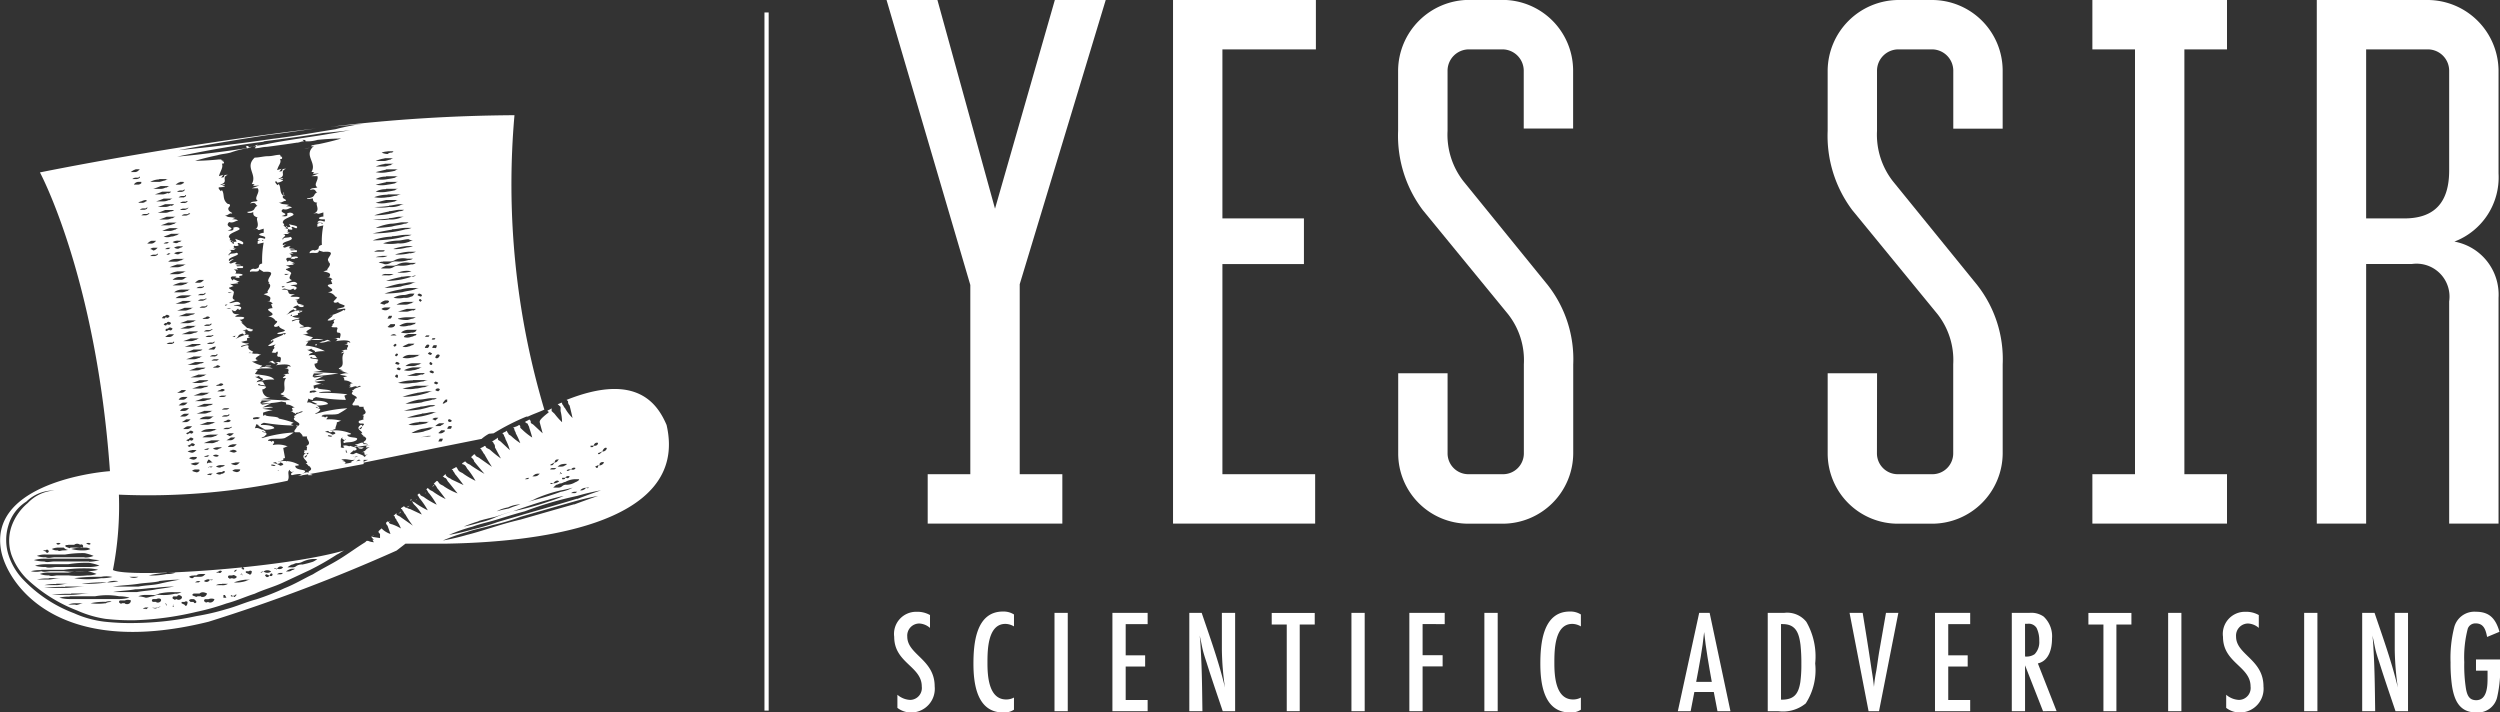 <svg xmlns="http://www.w3.org/2000/svg" width="108.096" height="30.807" viewBox="0 0 108.096 30.807"><rect x="0" y="0" width="108.096" height="30.807" fill="#333333" stroke="none"/><g id="Grupo_5818" data-name="Grupo 5818" transform="translate(-215.846 -47.426)"><g id="Grupo_5267" data-name="Grupo 5267" transform="translate(215.846 52.406)"><g id="Grupo_5266" data-name="Grupo 5266"><path id="Trazado_7372" data-name="Trazado 7372" d="M241.149,59.75a.407.407,0,0,0,.258-.061A.512.512,0,0,1,241.149,59.75Z" transform="translate(-228.007 -58.3)" fill="#fff"></path><path id="Trazado_7373" data-name="Trazado 7373" d="M242.117,76.13c.064,0,.064-.06,0-.06C242.117,76.07,242.052,76.13,242.117,76.13Z" transform="translate(-228.459 -66.173)" fill="#fff"></path><path id="Trazado_7374" data-name="Trazado 7374" d="M238.49,77.584l-.129-.12c-.064,0-.129.06-.194.06h.129A.247.247,0,0,0,238.49,77.584Z" transform="translate(-226.574 -66.843)" fill="#fff"></path><path id="Trazado_7375" data-name="Trazado 7375" d="M236.81,59.517h.064c-.129,0-.193.06-.323.06a3.2,3.2,0,0,1,.339-.052l.049-.068Z" transform="translate(-225.798 -58.189)" fill="#fff"></path><path id="Trazado_7376" data-name="Trazado 7376" d="M236.3,59.694l.258-.061h-.129c0-.06,0-.06-.129-.06l.064.06c-.019,0-.036,0-.055.006C236.36,59.649,236.362,59.694,236.3,59.694Z" transform="translate(-225.679 -58.244)" fill="#fff"></path><path id="Trazado_7377" data-name="Trazado 7377" d="M237.8,83.153l-.126,0a.112.112,0,0,1,.02.007.231.231,0,0,0,.11-.007Z" transform="translate(-226.335 -69.578)" fill="#fff"></path><path id="Trazado_7378" data-name="Trazado 7378" d="M243.369,73.709l.044-.041C243.358,73.692,243.331,73.709,243.369,73.709Z" transform="translate(-229.066 -65.019)" fill="#fff"></path><path id="Trazado_7379" data-name="Trazado 7379" d="M243.469,73.65l.026-.011s0-.006-.005-.008Z" transform="translate(-229.122 -65.001)" fill="#fff"></path><path id="Trazado_7380" data-name="Trazado 7380" d="M245.306,84.561c-.008-.009-.023-.011-.057-.011A.186.186,0,0,1,245.306,84.561Z" transform="translate(-229.978 -70.249)" fill="#fff"></path><path id="Trazado_7381" data-name="Trazado 7381" d="M242.391,75.842a.865.865,0,0,0,.387-.061h.129l-.129-.06c-.064,0-.129.06-.194.06S242.456,75.842,242.391,75.842Z" transform="translate(-228.604 -66.006)" fill="#fff"></path><path id="Trazado_7382" data-name="Trazado 7382" d="M240.528,82.92l.007,0h0S240.533,82.92,240.528,82.92Z" transform="translate(-227.709 -69.463)" fill="#fff"></path><path id="Trazado_7383" data-name="Trazado 7383" d="M240.225,68.885c-.065-.06.064,0,.129-.06,0-.06-.194-.06-.323,0h.064C239.967,68.885,240.1,68.885,240.225,68.885Z" transform="translate(-227.47 -62.67)" fill="#fff"></path><path id="Trazado_7384" data-name="Trazado 7384" d="M239.452,63.6a.336.336,0,0,1-.03.04.283.283,0,0,0,.058.038Z" transform="translate(-227.177 -60.182)" fill="#fff"></path><path id="Trazado_7385" data-name="Trazado 7385" d="M239.973,66.321c.064-.061-.064-.061,0-.121.064,0,.129.06.194.06.129-.12-.194-.12-.323-.181l.064.12a.685.685,0,0,1-.132.016C239.8,66.268,239.761,66.321,239.973,66.321Z" transform="translate(-227.348 -61.371)" fill="#fff"></path><path id="Trazado_7386" data-name="Trazado 7386" d="M239.659,66.271c-.011-.028-.038-.055-.126-.076l0,0C239.642,66.215,239.57,66.27,239.659,66.271Z" transform="translate(-227.23 -61.427)" fill="#fff"></path><path id="Trazado_7387" data-name="Trazado 7387" d="M239.41,63.407l.036.1C239.461,63.484,239.461,63.455,239.41,63.407Z" transform="translate(-227.172 -60.087)" fill="#fff"></path><path id="Trazado_7388" data-name="Trazado 7388" d="M240.528,82.808a.087.087,0,0,1,.008.056C240.586,82.855,240.587,82.808,240.528,82.808Z" transform="translate(-227.709 -69.412)" fill="#fff"></path><path id="Trazado_7389" data-name="Trazado 7389" d="M249.105,90.011l-.129.12C249.041,90.071,249.105,90.071,249.105,90.011Z" transform="translate(-231.769 -72.874)" fill="#fff"></path><path id="Trazado_7390" data-name="Trazado 7390" d="M249.722,89.606c.064,0,.064-.06.129-.06C249.786,89.546,249.786,89.546,249.722,89.606Z" transform="translate(-232.128 -72.651)" fill="#fff"></path><path id="Trazado_7391" data-name="Trazado 7391" d="M250.467,89.039c.064-.06,0-.06,0,0Z" transform="translate(-232.486 -72.385)" fill="#fff"></path><path id="Trazado_7392" data-name="Trazado 7392" d="M246.74,92.046a.23.23,0,0,0,.129-.06Z" transform="translate(-230.695 -73.823)" fill="#fff"></path><path id="Trazado_7393" data-name="Trazado 7393" d="M251.213,88.475c.064,0,.064-.06,0,0Z" transform="translate(-232.845 -72.123)" fill="#fff"></path><path id="Trazado_7394" data-name="Trazado 7394" d="M222.6,95.006a5.553,5.553,0,0,0-.577.024C222.243,95.025,222.445,95.006,222.6,95.006Z" transform="translate(-218.815 -75.275)" fill="#fff"></path><path id="Trazado_7395" data-name="Trazado 7395" d="M245.945,84.667h-.323c.064.06.064.06.193.06C245.88,84.667,245.88,84.667,245.945,84.667Z" transform="translate(-230.157 -70.305)" fill="#fff"></path><path id="Trazado_7396" data-name="Trazado 7396" d="M241.273,86.5c.065,0,.065-.06,0,0Z" transform="translate(-228.067 -71.174)" fill="#fff"></path><path id="Trazado_7397" data-name="Trazado 7397" d="M245.227,84.98l0,.005.012-.008Z" transform="translate(-229.965 -70.454)" fill="#fff"></path><path id="Trazado_7398" data-name="Trazado 7398" d="M241.5,86.943h.129c.115,0,0-.042-.081-.051l-.066.011C241.48,86.911,241.481,86.923,241.5,86.943Z" transform="translate(-228.168 -71.375)" fill="#fff"></path><path id="Trazado_7399" data-name="Trazado 7399" d="M240.652,86.99c.064,0,.129.06.194,0h-.194Z" transform="translate(-227.768 -71.422)" fill="#fff"></path><path id="Trazado_7400" data-name="Trazado 7400" d="M249.97,89.025h.064v-.06Z" transform="translate(-232.247 -72.371)" fill="#fff"></path><path id="Trazado_7401" data-name="Trazado 7401" d="M244.668,70.411c-.387-.905-1.291-2.293-4.323-1.086l.064.06a.212.212,0,0,0,.064.181c.064.242.129.543.129.543a1.853,1.853,0,0,1-.323-.422c-.064-.06-.064-.121-.129-.181v-.06c-.064,0-.129.06-.194.06l.129.121v.181a2.127,2.127,0,0,1,.064.483,2.863,2.863,0,0,1-.323-.363l-.129-.12v-.12c-.064.06-.129.06-.194.12,0,0,.065,0,.065.06-.387.3-.387.362-.387.423l.129.482-.387-.362c-.064-.06-.129-.06-.129-.12s0-.061-.064-.121c-.065.06-.129.06-.194.121.064,0,.064.06.129.06,0,.06.065.12.065.181.064.181.129.422.129.422a2.812,2.812,0,0,1-.387-.3l-.129-.121c0-.06,0-.12-.064-.12-.064.06-.129.06-.258.12,0,0,.064,0,.064.06s.064.121.064.181a3.444,3.444,0,0,1,.194.422,2.793,2.793,0,0,1-.387-.3c-.065-.06-.129-.06-.129-.12a.207.207,0,0,1-.064-.12c-.064.06-.129.06-.194.12l.064.06c0,.06.065.12.065.181a2.549,2.549,0,0,1,.193.482l-.387-.362c-.064-.06-.129-.06-.129-.12v-.061c-.064.061-.193.121-.258.181,0,0,.065,0,.065.06a.213.213,0,0,1,.064.181l.258.482a4.957,4.957,0,0,1-.452-.362c-.064-.06-.129-.06-.194-.12a.061.061,0,0,0-.064-.061c-.064.061-.129.061-.193.121,0,0,.064,0,.064.06.064.06.064.12.129.181.129.242.323.543.323.543l-.516-.362c-.065-.06-.129-.06-.194-.12a.061.061,0,0,0-.064-.061l-.129.121c.064.06.129.12.129.181.193.242.451.543.451.543s-.323-.181-.581-.362c-.064-.06-.129-.06-.194-.12l-.064-.061c-.064.061-.129.061-.129.121a.23.23,0,0,1,.129.06c.064.06.064.12.129.181a3.567,3.567,0,0,1,.323.483,3.914,3.914,0,0,1-.516-.3c-.064-.06-.129-.06-.194-.12s-.064-.121-.129-.181c-.065.06-.129.06-.194.12,0,0,.064,0,.064.061.064.06.064.12.129.181.193.242.323.422.323.422l-.516-.241c-.064-.061-.129-.061-.194-.121s-.064-.06-.064-.12l-.129.12c.065,0,.065.06.129.06.064.061.064.121.129.181l.387.482a2.986,2.986,0,0,1-.581-.3c-.065-.06-.129-.06-.194-.12s-.064-.12-.129-.12l-.129.12a.124.124,0,0,1,.041.022l-.105.1c.054,0,.069-.045.109-.094.009.009.02.015.02.034.065.06.065.121.129.181.193.242.323.422.323.422a3.846,3.846,0,0,1-.516-.3c-.064-.06-.129-.06-.194-.121l-.064-.06-.064.06c.064.06.064.121.129.181a3.546,3.546,0,0,1,.323.483,3.911,3.911,0,0,1-.516-.3c-.065-.06-.129-.06-.194-.12a.061.061,0,0,0-.064-.061l-.065.061c.065.06.065.12.129.181a3.525,3.525,0,0,1,.323.482,3.874,3.874,0,0,1-.516-.3c-.064-.061-.129-.061-.194-.121.065.06.065.121.129.181a1.849,1.849,0,0,1,.323.422l-.516-.242c-.064,0-.129-.06-.194-.06l-.064-.06c-.064.06-.129.06-.129.12,0,0,.064,0,.064.06.064.061.064.121.129.181a3.632,3.632,0,0,0,.323.482l-.516-.362c-.064-.06-.129-.06-.194-.12v-.06l-.129.12s.064,0,.064.06.064.06.064.121a1.645,1.645,0,0,1,.194.362,1.948,1.948,0,0,0-.387-.181.23.23,0,0,1-.129-.06.127.127,0,0,0-.007-.024.121.121,0,0,0,.071-.1c0,.043-.036.061-.079.087a.054.054,0,0,0-.049-.026l-.065.06a.181.181,0,0,0,.065.12l.129.362a.961.961,0,0,1-.323-.181l-.064-.06-.129.12c0,.06,0,.06.064.12V75.3l-.387-.06.132.152-.068-.032a.207.207,0,0,0,.064.12.683.683,0,0,1-.258-.06H231.7l-.064.06c-.387.241-.71.483-1.1.725s-.774.422-1.161.663c-.387.181-.774.423-1.226.6a10.34,10.34,0,0,1-1.226.483c-.451.12-.839.3-1.29.422a10.1,10.1,0,0,1-1.291.3,13.2,13.2,0,0,1-2.646.3,10.2,10.2,0,0,1-1.355-.06,4.492,4.492,0,0,1-1.291-.362,5.917,5.917,0,0,1-2.194-1.448,2.738,2.738,0,0,1-.646-1.086,2.126,2.126,0,0,1,0-1.267,1.81,1.81,0,0,1,.774-1.026,1.711,1.711,0,0,1,1.226-.482,1.734,1.734,0,0,0-1.162.543,2.312,2.312,0,0,0-.709,1.026,1.922,1.922,0,0,0,0,1.206,2.85,2.85,0,0,0,.645,1.026,6.626,6.626,0,0,0,2.194,1.388,4.741,4.741,0,0,0,1.226.362,9.728,9.728,0,0,0,1.291.06,13.273,13.273,0,0,0,2.646-.362,10.274,10.274,0,0,0,1.291-.362c.451-.121.839-.3,1.226-.422.387-.181.839-.3,1.226-.483l1.161-.543a11.409,11.409,0,0,0,1.161-.664c.129-.06.194-.12.323-.181-2.711.785-9.356,1.207-10,.845a14.4,14.4,0,0,0,.258-3.258,29.2,29.2,0,0,0,7.291-.6c.129-.181-.064-.422.129-.483-.064.061,0,.061.064.121l.064-.06c0,.06-.193.12-.064.181a1.706,1.706,0,0,1,.337-.053l.115.053.24-.04c.007-.012.033-.015.066-.011.7-.118,1.494-.274,2.34-.432v-.181h.193c-.129.06-.193.06-.193.121,2.388-.483,4.775-.965,5.1-1.026a1.736,1.736,0,0,1,.32-.223l.2-.019a10.134,10.134,0,0,1,1.419-.724h.064c.258-.121.452-.181.71-.3a34.08,34.08,0,0,1-1.291-12.731,69.665,69.665,0,0,0-7.94.5c.043,0,.091-.011.132-.014.774-.06,1.291-.121,1.291-.121a10.482,10.482,0,0,0-1.226.242c-.774.12-1.742.3-2.774.422-2,.3-4,.483-4,.483s1.871-.362,3.936-.664c.71-.083,1.386-.193,1.993-.274-6.227.731-11.93,1.9-11.93,1.9S220.007,64,220.6,72.407c-1.084.083-5.212.718-4.706,3.434.258,1.388,2.388,4.706,8.969,3.077a73.494,73.494,0,0,0,8.13-3.077l.387-.3h1.806C238.6,75.479,245.7,74.876,244.668,70.411Zm-16.713,6.456h-.129a.23.23,0,0,1,.129-.06h.129C228.019,76.867,228.019,76.867,227.955,76.867Zm.516-.422c.064,0,.129-.06.194-.06a.517.517,0,0,0,.258-.06,1.26,1.26,0,0,1,.452-.12h.193a.8.8,0,0,1-.193.12,4.355,4.355,0,0,1-.452.12.41.41,0,0,0-.258.06.247.247,0,0,1-.194.061h-.194A.8.8,0,0,1,228.471,76.444Zm0,.181h.129a.232.232,0,0,1-.129.06c-.064.06-.129.06-.258.06A.5.5,0,0,1,228.471,76.626Zm-.645,0c.129-.181.258-.06.258-.06s-.065.12-.258.06c0,.06-.065.06,0,0H227.7S227.7,76.566,227.826,76.626Zm-.194.241s0,.121-.129.061c-.065.06-.065.06-.129.06l-.064-.06a.061.061,0,0,1,.064-.061l.129.061C227.568,76.746,227.632,76.867,227.632,76.867Zm-.387-.12a.262.262,0,0,1,.323,0,.262.262,0,0,1-.323,0l-.129.06S227.116,76.746,227.245,76.746Zm-4.84-14.3h.194l-.064.06a.23.23,0,0,1-.129.06h-.193S222.341,62.447,222.406,62.447Zm.258.3-.064.06a.23.23,0,0,1-.129.06.208.208,0,0,0-.129-.06.23.23,0,0,1,.129-.06h.193Zm0,.3a.23.23,0,0,1-.129.06h-.194a.23.23,0,0,1,.129-.06h.129c.037-.035.072-.047.084-.042C222.675,63.012,222.664,63.025,222.664,63.05Zm0-1.81a3.249,3.249,0,0,0,.323-.121h.387a.23.23,0,0,1-.129.06c-.065,0-.129.061-.258.061Zm1.356.06a.232.232,0,0,1-.129.06H223.7a.232.232,0,0,1,.129-.06h.129c.065-.06.129-.06.065,0C224.084,61.24,224.084,61.3,224.019,61.3Zm-.387,1.448c-.064.06-.129.06-.258,0a.41.41,0,0,1,.258-.06h.129A.232.232,0,0,1,223.632,62.748Zm.129.181a.231.231,0,0,1-.129.061c-.064.06-.129.06-.258,0a.407.407,0,0,1,.258-.061Zm-.194-.422c-.064.06-.129.06-.258,0a.41.41,0,0,1,.258-.06h.129A.23.23,0,0,1,223.567,62.507Zm-.064-.3c-.065,0-.129.06-.258.06a.474.474,0,0,1-.323,0,3.186,3.186,0,0,0,.323-.12h.387A.206.206,0,0,0,223.5,62.205Zm-.452.3h.129c-.064,0-.064.06-.129.06h-.129A.232.232,0,0,1,223.051,62.507Zm.194.242c-.065,0-.065.06-.129.06h-.129a.23.23,0,0,1,.129-.06Zm-.129.242h.129c-.065,0-.065.06-.129.06h-.129C223.051,63.05,223.051,63.05,223.116,62.99Zm.323.241h.387a.208.208,0,0,0-.129.06c-.064,0-.129.061-.258.061h-.323A.51.51,0,0,1,223.438,63.231Zm.452.242a.206.206,0,0,0-.129.06c-.065,0-.129.06-.258.06h-.323a2.84,2.84,0,0,1,.323-.12h.387Zm-.387.3h.387a.206.206,0,0,0-.129.06c-.065,0-.129.06-.258.06h-.323A.826.826,0,0,1,223.5,63.774Zm.451.241a.205.205,0,0,0-.129.061.248.248,0,0,1-.194.06h-.323a.459.459,0,0,1,.258-.121h.387Zm-.323.242h.387a.207.207,0,0,0-.129.06c-.064,0-.129.061-.258.061h-.323A2.74,2.74,0,0,1,223.632,64.257Zm.323-3.2a.23.23,0,0,1-.129.06h-.194a.23.23,0,0,1,.129-.06h.129C224.019,61,224.019,61,223.954,61.059Zm-.129-.242h-.194a.23.23,0,0,1,.129-.06h.129c.064-.06.064,0,.064,0A.23.23,0,0,1,223.825,60.817Zm-.064-.241h-.194a.229.229,0,0,1,.129-.061h.129c.064-.06.064-.06.064,0A.229.229,0,0,1,223.761,60.576Zm.064-.3a.23.23,0,0,1-.129.06H223.5a.23.23,0,0,1,.129-.06h.129c.037-.035.071-.047.084-.042A.042.042,0,0,0,223.825,60.275Zm-.258,1.629a.207.207,0,0,0-.129.061c-.064,0-.129.06-.258.06h-.323a2.907,2.907,0,0,1,.323-.121h.387Zm-.194-.181c-.064,0-.129.06-.258.06h-.323a3.15,3.15,0,0,0,.323-.12h.387A.207.207,0,0,0,223.374,61.723Zm-.516,4.043.064-.061h.065c.064-.12.193,0,.193,0s-.064.121-.129.061h-.064c0,.06-.065.06-.129,0C222.922,65.826,222.857,65.826,222.857,65.765Zm.129.241h.064c.064-.12.194,0,.194,0s-.065.121-.129.06h-.064c0,.061-.064.061-.129,0Zm.323.242s-.064.12-.129.06h-.064c-.064.06-.064.06-.129,0l.064-.06h.064C223.18,66.127,223.309,66.248,223.309,66.248Zm-.064.664h-.194a.23.23,0,0,1,.129-.06h.129c.064-.061.064-.061.064,0A.23.23,0,0,1,223.245,66.912Zm.064-.362a.23.23,0,0,1-.129.06h-.193s.129-.12.193-.12h.194Zm.387-1.991h.387a.208.208,0,0,0-.129.06c-.064,0-.129.06-.258.06h-.323A.511.511,0,0,1,223.7,64.558Zm1.033.422a.23.23,0,0,1-.129.06h-.194a.23.23,0,0,1,.129-.06h.129c.129-.06.129-.06.064,0C224.793,64.92,224.793,64.981,224.729,64.981Zm.258,1.328a.23.23,0,0,1-.129.06h-.194a.23.23,0,0,1,.129-.06h.129c.129-.06.129-.06.064,0C225.051,66.248,225.051,66.308,224.987,66.308Zm.852-.919a.338.338,0,0,0-.207.014C225.755,65.326,225.775,65.347,225.839,65.389Zm-.142-.71h.193C225.826,64.679,225.761,64.74,225.7,64.679Zm.129,5.853a.23.23,0,0,1-.129.06H225.5a.23.23,0,0,1,.129-.06h.129c.129-.06.129-.06.064,0C225.89,70.471,225.89,70.532,225.826,70.532Zm-.516.845h.129a.23.23,0,0,1-.129.06c-.064.06-.129.06-.258,0A.41.41,0,0,1,225.309,71.377Zm-.323-.181h-.323a2.8,2.8,0,0,1,.323-.12h.387a.207.207,0,0,0-.129.06C225.18,71.135,225.116,71.2,224.987,71.2Zm.323.543c-.064.06-.129.06-.258,0A.207.207,0,0,1,225.309,71.739Zm.258-1.75h.129c.064-.061.064-.061.064,0a.23.23,0,0,1-.129.06h-.194A.23.23,0,0,1,225.567,69.989Zm-.129-.242a.23.23,0,0,1,.129-.06h.194a.206.206,0,0,1-.129.06Zm.387.482a.205.205,0,0,1-.129.061H225.5a.229.229,0,0,1,.129-.061A.126.126,0,0,1,225.826,70.23Zm.129-3.62h-.065l.129-.06A.06.06,0,0,1,225.955,66.61Zm.064,4.344-.064.061a.232.232,0,0,1-.129.06h-.193a.923.923,0,0,0,.193-.121h.194Zm-.064-.181-.065.06a.23.23,0,0,1-.129.06.206.206,0,0,0-.129-.06.23.23,0,0,1,.129-.06h.194Zm-.323-5.491-.065-.06C225.826,65.162,225.567,65.222,225.632,65.282Zm0,3.861a.208.208,0,0,1-.129.06h-.194a.232.232,0,0,1,.129-.06Zm-.194-.181h-.194a.23.23,0,0,1,.129-.06.125.125,0,0,1,.193,0A.206.206,0,0,1,225.439,68.963Zm-.064-.242h-.194a.23.23,0,0,1,.129-.06.126.126,0,0,1,.194,0A.206.206,0,0,1,225.374,68.722Zm-.129-.784h-.194a.232.232,0,0,1,.129-.06c.064-.061.064-.061.194,0A.208.208,0,0,1,225.245,67.937Zm-1.226-1.569h.387a.23.23,0,0,1-.129.06c-.064,0-.129.061-.258.061H223.7A3.25,3.25,0,0,0,224.019,66.368Zm-.387-.12a3.147,3.147,0,0,0,.323-.12h.387a.207.207,0,0,0-.129.06c-.064,0-.129.06-.258.06Zm.71-1.75a.23.23,0,0,1,.129-.06h.129c.064-.06.064,0,.064,0a.23.23,0,0,1-.129.06Zm-.258,2.172h.387a.206.206,0,0,0-.129.06c-.065,0-.129.06-.258.06h-.323A3.2,3.2,0,0,0,224.084,66.67Zm.064.242h.387a.23.23,0,0,1-.129.06c-.064,0-.129.06-.258.06h-.322A3.15,3.15,0,0,0,224.148,66.912Zm.452.241a.231.231,0,0,1-.129.061c-.064,0-.129.06-.258.06h-.323a3.075,3.075,0,0,0,.323-.121h.387Zm-.387.3h.387a.206.206,0,0,0-.129.061c-.064,0-.129.06-.258.06h-.323A3.076,3.076,0,0,0,224.212,67.454Zm-.258,1.75-.064.061a.23.23,0,0,1-.129.06h-.194a.237.237,0,0,1,.194-.121h.193Zm0-1.388a3.151,3.151,0,0,0,.323-.12h.387a.23.23,0,0,1-.129.06c-.064,0-.129.06-.258.06Zm.065,1.871-.065.06a.23.23,0,0,1-.129.06h-.194a.237.237,0,0,1,.194-.12h.194Zm.323-1.75h.387a.23.23,0,0,1-.129.06c-.065,0-.129.06-.258.06h-.323A3.2,3.2,0,0,0,224.342,67.937Zm.064.3h.387a.206.206,0,0,0-.129.06c-.064,0-.129.06-.258.06h-.323A3.2,3.2,0,0,0,224.406,68.239Zm.452.241a.232.232,0,0,1-.129.06c-.064,0-.129.061-.258.061h-.323a3.207,3.207,0,0,0,.323-.121h.387Zm-.387.242h.387a.232.232,0,0,1-.129.06c-.064,0-.129.06-.258.06h-.323A3.149,3.149,0,0,0,224.471,68.722Zm-.258,1.991s-.064.12-.129.06h-.064c-.065.06-.065.06-.129,0l.129-.06C224.084,70.592,224.212,70.713,224.212,70.713Zm0-1.569a3.148,3.148,0,0,0,.323-.12h.387a.208.208,0,0,0-.129.06c-.064,0-.129.06-.258.06Zm.064,2.112s-.064.121-.129.06h-.064c0,.061-.064.061-.129,0l.129-.06C224.148,71.135,224.277,71.256,224.277,71.256Zm.323-1.991h.387a.23.23,0,0,1-.129.06c-.065,0-.129.06-.258.06h-.323A3.187,3.187,0,0,0,224.6,69.265Zm.451.241a.23.23,0,0,1-.129.06c-.064,0-.129.061-.258.061h-.323a3.26,3.26,0,0,0,.323-.121h.387Zm-.387.3h.387a.206.206,0,0,0-.129.06c-.064,0-.129.06-.258.06h-.323A3.2,3.2,0,0,0,224.664,69.808Zm.064.242h.387a.207.207,0,0,0-.129.06.248.248,0,0,1-.194.06h-.323A.462.462,0,0,1,224.729,70.049Zm.452-2.413h-.194a.23.23,0,0,1,.129-.06h.193A.206.206,0,0,1,225.18,67.636Zm-.064-.181h-.194a.23.23,0,0,1,.129-.06h.129c.064-.06.064-.06.064,0A.23.23,0,0,1,225.116,67.454Zm-.065-.3h-.193a.23.23,0,0,1,.129-.06.248.248,0,0,1,.194-.06C225.116,67.153,225.116,67.153,225.051,67.153Zm.065-.3a.232.232,0,0,1-.129.06h-.194a.232.232,0,0,1,.129-.06h.129c.037-.035.072-.047.084-.042A.044.044,0,0,0,225.116,66.851Zm-.065-.3a.23.23,0,0,1-.129.06h-.194a.23.23,0,0,1,.129-.06h.129C225.051,66.489,225.116,66.55,225.051,66.55Zm-.193-.422h-.194a.229.229,0,0,1,.129-.061h.129c.064-.06.064-.06.064,0A.229.229,0,0,1,224.858,66.127Zm-.065-.3H224.6a.23.23,0,0,1,.129-.06.126.126,0,0,1,.194,0A.207.207,0,0,1,224.793,65.826Zm0-.543a.23.23,0,0,1-.129.06h-.194a.23.23,0,0,1,.129-.06h.129C224.793,65.222,224.858,65.222,224.793,65.282ZM224.6,64.8h-.194a.23.23,0,0,1,.129-.06h.129c.064-.061.064-.061.064,0A.23.23,0,0,1,224.6,64.8Zm0-.6a.232.232,0,0,1-.129.06h-.194s.129-.12.194-.12h.194Zm-.258,1.689a.207.207,0,0,0-.129.06c-.064,0-.129.06-.258.06h-.323a3.149,3.149,0,0,0,.323-.12h.387Zm-.194-.242c-.064,0-.129.06-.258.06h-.323a3.149,3.149,0,0,0,.323-.12h.387A.23.23,0,0,1,224.148,65.644Zm-.064-.242c-.064,0-.129.061-.258.061H223.5a3.261,3.261,0,0,0,.323-.121h.387A.206.206,0,0,0,224.084,65.4Zm.064-.6a.206.206,0,0,0-.129.06c-.065,0-.129.06-.258.06h-.323a.511.511,0,0,1,.323-.12h.387Zm-.387.241h.387a.205.205,0,0,0-.129.061c-.065,0-.129.06-.258.06h-.323A3.11,3.11,0,0,0,223.761,65.041ZM223.7,68.9h.194l-.064.06a.23.23,0,0,1-.129.06H223.5A.936.936,0,0,0,223.7,68.9Zm.065.543h.193l-.064.06a.23.23,0,0,1-.129.06h-.194S223.7,69.446,223.761,69.446Zm.064.482h.194l-.065.061a.23.23,0,0,1-.129.06h-.194S223.761,69.928,223.825,69.928Zm.064.242h.194l-.064.06a.231.231,0,0,1-.129.061H223.7A.945.945,0,0,0,223.89,70.17Zm.064.3h.194l-.064.06a.23.23,0,0,1-.129.06h-.193S223.89,70.471,223.954,70.471Zm.065.543c.064-.121.193,0,.193,0s-.064.12-.129.06h-.064c0,.06,0,.06-.129,0Zm.129.482h.194l-.065.06a.23.23,0,0,1-.129.06.684.684,0,0,1-.194-.06A.684.684,0,0,1,224.148,71.5Zm0,.3h.129c.041,0,.078,0,.086.017-.008,0-.021.016-.021.043a.232.232,0,0,1-.129.06.679.679,0,0,1-.193-.06A.23.23,0,0,1,224.148,71.8Zm.129.241h.194l-.064.06a.23.23,0,0,1-.129.06.679.679,0,0,1-.193-.06A.679.679,0,0,1,224.277,72.04Zm.065.422a.678.678,0,0,1-.194-.06.229.229,0,0,1,.129-.061h.129c.064,0,.064,0,.064.061A.23.23,0,0,1,224.342,72.463Zm.451-2.172h.387a.208.208,0,0,0-.129.06c-.064,0-.129.06-.258.06h-.323A3.146,3.146,0,0,0,224.793,70.291Zm.065.3h.387a.205.205,0,0,0-.129.061c-.065,0-.129.06-.258.06h-.323A.51.51,0,0,1,224.858,70.592Zm.064.242h.387a.206.206,0,0,0-.129.06c-.064,0-.129.06-.258.06H224.6A.509.509,0,0,1,224.922,70.833Zm-.129.6h.129c-.064,0-.064.06-.129.06h-.129A.23.23,0,0,1,224.793,71.437Zm0,.3h.129c-.064,0-.064.06-.129.06h-.129A.23.23,0,0,1,224.793,71.739Zm.044.208.021-.027c.064,0,.129.121.193.121-.064,0-.109.016-.173.016a.09.09,0,0,0-.085.044A.175.175,0,0,1,224.837,71.946Zm.086.637h-.129a.232.232,0,0,1,.129-.06h.129C224.987,72.523,224.987,72.583,224.922,72.583Zm0-.362a.207.207,0,0,1-.129.06c.065,0,.065-.06.129-.06h.129C224.987,72.221,224.987,72.281,224.922,72.221Zm.516.3c-.064.06-.129.06-.258,0a.41.41,0,0,1,.258-.06c.064-.06.129-.06.129,0A.23.23,0,0,1,225.439,72.523Zm0-.3c-.064.06-.129.06-.258,0a.41.41,0,0,1,.258-.06h.129A.23.23,0,0,1,225.439,72.221Zm.451-.965h.194l-.064.06a.229.229,0,0,1-.129.061H225.7A.237.237,0,0,1,225.89,71.256Zm0,.242a.248.248,0,0,1,.194.06.206.206,0,0,1-.129.06.684.684,0,0,1-.194-.06A.23.23,0,0,1,225.89,71.5Zm.129.543h.194l-.065.06a.23.23,0,0,1-.129.06.684.684,0,0,1-.194-.06A.684.684,0,0,1,226.019,72.04Zm.194.362a.232.232,0,0,1-.129.06.684.684,0,0,1-.194-.06.231.231,0,0,1,.129-.061h.129c.041,0,.078,0,.086.017C226.226,72.361,226.213,72.375,226.213,72.4Zm.581-2.293c.258-.06.194,0,.323,0-.064,0-.064.06-.194.06C227.052,70.109,226.729,70.23,226.794,70.109Zm.774,2.051c0-.06.129,0,.193,0C227.7,72.221,227.632,72.161,227.568,72.161Zm.323.242h-.064l.085-.026C227.9,72.384,227.891,72.387,227.891,72.4Zm.387-.423c-.129.061-.064,0,0,0Zm1.742-1.086c0-.06.129,0,.194,0C230.149,70.954,230.084,70.894,230.02,70.894Zm1.033,1.147s.008,0,.011,0a2.052,2.052,0,0,1-.334.06c.129-.06,0-.121-.129-.121h.129l-.129-.06c.258-.06.387.06.581,0C231.117,71.98,230.988,71.98,231.052,72.04Zm-.194-.423c-.064,0-.064,0-.064-.12.044,0,.028.026.013.025Zm.323.181c.129-.06.194,0,0,0C231.117,71.8,231.117,71.739,231.181,71.8Zm0,.06c0-.06.065,0,0,0Zm.062.139c.053-.037.1-.079.131-.079a.134.134,0,0,0,.066.031Zm.776-9.069a.4.4,0,0,1,.258-.06h.194c0,.06-.064.06-.194.06Zm.323.181h.258a.517.517,0,0,1-.258.06h-.258A.7.7,0,0,1,232.343,63.11Zm.064.242h.258a.407.407,0,0,0,.258-.061.814.814,0,0,1,.516-.06h.258a.3.3,0,0,1-.194.06,1.329,1.329,0,0,1-.516.061.41.41,0,0,0-.258.06.41.41,0,0,1-.258.06.681.681,0,0,0-.258-.06A.294.294,0,0,1,232.407,63.352Zm.457-.545a2.518,2.518,0,0,1,.575-.119h.258a.706.706,0,0,1-.258.06A1.932,1.932,0,0,1,232.865,62.807Zm.317,1.208c.194,0,.323-.06.451,0a.528.528,0,0,1,.194-.06.294.294,0,0,1-.194.06,4.162,4.162,0,0,1-.451.121,4.009,4.009,0,0,1-.646.06A4.534,4.534,0,0,1,233.182,64.015Zm-.14-.177s.008,0,.01,0a.97.97,0,0,1,.581-.06,1.339,1.339,0,0,1-.516.06C233.1,63.834,233.069,63.837,233.042,63.838Zm.785.418a.528.528,0,0,0-.194.06c-.129.061-.323.061-.451.121a4.564,4.564,0,0,1-.71.06,4.51,4.51,0,0,1,.646-.181c.193,0,.323-.06.451-.06Zm-.968-.362a.41.41,0,0,1-.258.06h-.258a.293.293,0,0,1,.193-.06h.258c.019,0,.049,0,.075,0C232.867,63.892,232.862,63.892,232.859,63.895Zm-.387,1.146h.129a.061.061,0,0,1,.064.061l-.064.06a.207.207,0,0,0-.129.06.684.684,0,0,1-.194-.06S232.407,65.041,232.472,65.041Zm-.129.362a.293.293,0,0,1,.193-.06h.194l-.064.06a.229.229,0,0,1-.129.061A.292.292,0,0,1,232.343,65.4Zm.451.3a.182.182,0,0,1-.064.121H232.6l.064-.121Zm-.064.362h.194v.061l-.064.06a.331.331,0,0,1-.258,0Zm1.226,1.75c-.065,0-.129.061-.258.061h-.323a.508.508,0,0,1,.323-.121h.387A.206.206,0,0,0,233.956,67.816Zm.129.121a.206.206,0,0,0-.129.06c-.065,0-.129.06-.258.06a.729.729,0,0,1-.387,0,1.362,1.362,0,0,1,.387-.12h.387Zm-.064-2.836-.064-.061a.06.06,0,0,1,.064-.06l.064.06Zm0,2.292a.208.208,0,0,0-.129.06c-.064,0-.129.061-.258.061a.727.727,0,0,1-.387,0,.51.51,0,0,1,.323-.121h.452Zm-.516-.482h.258l-.064.06c-.065,0-.129.06-.194.06a.332.332,0,0,1-.258,0Zm-.194-.3s0-.06.194-.12h.387s-.064,0-.064.06c-.064,0-.129.06-.194.06A.476.476,0,0,1,233.311,66.61Zm.516-.242a.248.248,0,0,1-.194.06.929.929,0,0,1-.451,0,.509.509,0,0,1,.323-.12h.387S233.827,66.308,233.827,66.368Zm-.774,1.026-.064.06a.06.06,0,0,1-.064-.06l.064-.06A.06.06,0,0,1,233.053,67.394Zm-.064-2.172a.856.856,0,0,1,.387-.12h.387a.208.208,0,0,0-.129.06c-.064,0-.129.06-.258.06Zm0,2.474a.232.232,0,0,1,.129.06.061.061,0,0,1-.065.06.23.23,0,0,1-.129-.06Zm.064-1.87a1.5,1.5,0,0,1,.387-.06h.387l-.129.06c-.065,0-.194.06-.258.06A1.5,1.5,0,0,1,233.053,65.826Zm0,2.112a.23.23,0,0,1,.129.06l-.064.06a.23.23,0,0,1-.129-.06Zm.065-1.81a.82.82,0,0,1,.323-.121h.387l-.064.06c-.064,0-.129.061-.258.061A.726.726,0,0,1,233.117,66.127Zm.581-.664c-.065,0-.194.06-.258.06h-.387l.387-.121h.387A.229.229,0,0,1,233.7,65.464Zm-.065-.6a.511.511,0,0,1-.323.06,1.025,1.025,0,0,1-.451,0,.934.934,0,0,1,.451-.12c.129,0,.194-.06.323-.06h.129S233.7,64.86,233.633,64.86Zm-.774,1.629a.23.23,0,0,1,.129.06h-.258A.23.23,0,0,1,232.859,66.489Zm0,.482.064-.06a.06.06,0,0,1,.064.06l-.064.06A.06.06,0,0,1,232.859,66.972Zm.129,1.388a.06.06,0,0,1-.064-.06l.064-.06a.06.06,0,0,1,.064.06S233.053,68.42,232.988,68.36Zm.71.12h.645a.528.528,0,0,0-.194.06c-.129,0-.258.061-.451.061a2,2,0,0,1-.646,0A2.117,2.117,0,0,1,233.7,68.48Zm.968.423.065-.061h.064a.061.061,0,0,1,.064.061l-.064.06A.232.232,0,0,1,234.666,68.9Zm.129,1.206-.064.06-.065.06-.129-.06a.23.23,0,0,1,.129-.06h.129Zm-.064-.844a.3.3,0,0,1-.194.06c-.129.06-.323.06-.452.12a4.559,4.559,0,0,1-.709.06,2.694,2.694,0,0,1,.581-.181c.193,0,.387-.06.516-.06Zm0-.6a.23.23,0,0,1-.129-.06l.064-.061a.229.229,0,0,1,.129.061Zm-.194-.483a.232.232,0,0,1-.129-.06l.065-.06a.23.23,0,0,1,.129.06A.06.06,0,0,1,234.537,68.178Zm-.064-.362a.06.06,0,1,1,0-.12l.064.06A.06.06,0,0,1,234.472,67.816Zm-.065.905a.524.524,0,0,0-.193.06c-.129,0-.258.06-.387.06a1.545,1.545,0,0,1-.581,0s.258-.06.581-.12h.581Zm-.516.3c.129,0,.323-.06.452-.06h.194a.528.528,0,0,0-.194.06,4.314,4.314,0,0,1-.452.12,4,4,0,0,1-.645.06A4.474,4.474,0,0,1,233.891,69.023Zm.129.6c.194,0,.323-.061.452-.061h.193a.292.292,0,0,1-.193.061,4.35,4.35,0,0,1-.452.12,4.563,4.563,0,0,1-.71.06S233.7,69.687,234.021,69.627Zm.064.3c.194,0,.323-.06.452-.06h.194a.525.525,0,0,0-.194.06,4.208,4.208,0,0,1-.452.121,4.005,4.005,0,0,1-.645.06A4.517,4.517,0,0,1,234.085,69.928Zm-.129.363h.451a.206.206,0,0,0-.129.06,2.972,2.972,0,0,1-.323.06,1.027,1.027,0,0,1-.452,0A1.34,1.34,0,0,1,233.956,70.291Zm.49.623-.425.041a2.974,2.974,0,0,0,.323-.06h.129Zm.026-.321c-.065.061-.194.061-.323.121a2.583,2.583,0,0,1-.516.06,1.676,1.676,0,0,1,.452-.181,2.949,2.949,0,0,0,.323-.06h.194A.206.206,0,0,0,234.472,70.592Zm.451.543h-.129l.064-.12h.129A.181.181,0,0,1,234.924,71.135Zm.129-.422a.24.24,0,0,1-.258.06l.129-.12h.129S235.118,70.653,235.053,70.713Zm.193-.543a.23.23,0,0,1,.129.06.061.061,0,0,1-.064.061C235.246,70.291,235.182,70.23,235.246,70.17Zm0,.3h.129s0,.12-.064.12h-.129A.181.181,0,0,1,235.246,70.471Zm-.193-1.086.064-.06h.064v.06a.06.06,0,0,1-.064.06.206.206,0,0,1-.129.06A.181.181,0,0,1,235.053,69.385Zm0,.966-.064.06c-.065,0-.065.06-.129.06h-.194s.129-.12.194-.12h.194Zm-.194-2.957a.183.183,0,0,1-.064.121.094.094,0,0,1-.129,0,.181.181,0,0,1,.065-.121A.093.093,0,0,1,234.859,67.394Zm-.194-.3h-.129a.181.181,0,0,1,.064-.12h.129S234.731,67.092,234.666,67.092Zm-.129-.422h.129a.06.06,0,0,1-.064.06h-.129S234.537,66.73,234.537,66.67Zm0,.664-.064.06a.23.23,0,0,1-.129-.06l.064-.06A.23.23,0,0,1,234.537,67.334Zm-.258-.784h.129a.06.06,0,0,1-.064.06h-.129Zm0,.422a.093.093,0,0,1,.129,0,.181.181,0,0,1-.064.12h-.129A.181.181,0,0,1,234.279,66.972Zm-.194,1.267c-.064,0-.194.06-.258.06h-.387l.387-.121h.387A.231.231,0,0,1,234.085,68.239Zm-.064-3.379a.232.232,0,0,1-.129-.06l.065-.06a.23.23,0,0,1,.129.06A.06.06,0,0,1,234.021,64.86Zm-.258-.3c-.129.06-.323.06-.516.12a5.7,5.7,0,0,1-.774.061,4.024,4.024,0,0,1,.71-.181,1.711,1.711,0,0,1,.516-.06h.258A.525.525,0,0,0,233.763,64.558Zm-.129-1.086a1.339,1.339,0,0,1-.516.06.409.409,0,0,0-.258.06.41.41,0,0,1-.258.06h-.258c-.065,0,.064-.06.193-.12h.258a.409.409,0,0,0,.258-.06.814.814,0,0,1,.516-.06h.258A.294.294,0,0,1,233.633,63.472Zm-.064-.482a2.122,2.122,0,0,1-.645.06,2.549,2.549,0,0,1,.581-.121h.323A.7.7,0,0,1,233.569,62.99Zm-.064-.483a1.018,1.018,0,0,1-.452.06,1.993,1.993,0,0,1-.645,0,2.12,2.12,0,0,1,.645-.12c.129,0,.323-.06.452-.06a.525.525,0,0,0,.194.06A.525.525,0,0,0,233.5,62.507Zm-.9-3.922h.258l-.065.06a.247.247,0,0,0-.193.06.7.7,0,0,1-.258-.06A.7.7,0,0,1,232.6,58.585Zm-.129.3h.387a.207.207,0,0,0-.129.06c-.064,0-.194.06-.258.06h-.387A1.363,1.363,0,0,1,232.472,58.887Zm0,.241h.387a.206.206,0,0,0-.129.061c-.064,0-.194.06-.258.06h-.387A1.359,1.359,0,0,1,232.472,59.128Zm.064.242h.516a.206.206,0,0,0-.129.06,2.973,2.973,0,0,1-.323.06,1.271,1.271,0,0,1-.516,0S232.278,59.43,232.536,59.369Zm0,.3h.516a.206.206,0,0,0-.129.06,2.973,2.973,0,0,1-.323.06,1.271,1.271,0,0,1-.516,0A.934.934,0,0,1,232.536,59.671Zm0,.242h.516a.206.206,0,0,0-.129.06,2.973,2.973,0,0,1-.323.06,1.282,1.282,0,0,1-.516,0S232.278,59.973,232.536,59.913Zm0,.3h.516a.206.206,0,0,0-.129.06,2.973,2.973,0,0,1-.323.06,1.282,1.282,0,0,1-.516,0A.934.934,0,0,1,232.536,60.214Zm.065.241h.581a.528.528,0,0,0-.194.06c-.129,0-.258.061-.387.061a1.676,1.676,0,0,1-.581,0A1.516,1.516,0,0,1,232.6,60.455Zm.451.242a.206.206,0,0,0-.129.06,2.973,2.973,0,0,1-.323.06,1.282,1.282,0,0,1-.516,0s.193-.06.451-.12h.516Zm-.387.242c.129,0,.323-.061.452-.061h.193a.521.521,0,0,0-.193.061,1.02,1.02,0,0,1-.452.06,2,2,0,0,1-.646,0A4.009,4.009,0,0,0,232.666,60.938Zm.839.724a.294.294,0,0,1-.194.06c-.129.06-.323.06-.516.12a5.151,5.151,0,0,1-.709.06,2.627,2.627,0,0,1,.645-.181c.194,0,.387-.06.516-.06Zm-.839-.483c.129,0,.323-.06.452-.06h.193a.293.293,0,0,1-.193.06,4.212,4.212,0,0,1-.452.121,4.009,4.009,0,0,1-.646.06A4.533,4.533,0,0,1,232.666,61.179Zm0,.3c.194,0,.323-.06.452-.06h.193a.524.524,0,0,0-.193.06,1.172,1.172,0,0,1-.452.06,2.458,2.458,0,0,1-.71,0A4.563,4.563,0,0,0,232.666,61.481Zm.129.483c.194,0,.387-.061.581-.061h.258a.7.7,0,0,1-.258.061,4.379,4.379,0,0,1-.581.12,6.406,6.406,0,0,1-.839.06S232.407,62.024,232.794,61.964Zm0,.3c.194,0,.387-.06.581-.06h.258a.7.7,0,0,1-.258.06,4.285,4.285,0,0,1-.581.121,6.408,6.408,0,0,1-.839.06A2.694,2.694,0,0,1,232.794,62.265Zm-1.1,8.99h-.129C231.439,71.135,231.891,71.256,231.7,71.256Zm-4.452-13.093c.968-.121,1.871-.242,2.581-.362.71-.061,1.162-.121,1.162-.121s-.323.06-1.033.181-1.678.241-2.581.422a3.952,3.952,0,0,1-.436.068l-.081.113c.194,0,.323-.061.516-.061.452-.06.9-.12,1.291-.181.129,0,.194-.06.323-.06l-.064-.061c.129,0,.129,0,.129.061a1.5,1.5,0,0,0,.516-.061c.581-.06,1.033-.06,1.033-.06s-.387.121-.968.241a3,3,0,0,0-.323.06c0,.06,0,.06.129,0-.516.422.129.724-.129,1.146h.129c-.194.121.129.061.193.061l-.323.12h.258c.064.181-.193.362,0,.482-.129.061-.258,0-.323.121.323-.121.194.181.387.06-.323.12-.064.242-.516.3,0,.06.193,0,.258,0,0,.06,0,.181.193.181-.129.06.194.362-.193.483.258-.06.129,0,.258,0l.194-.06v.181a.336.336,0,0,0-.194.06c0,.06.129.06.258.06V61.6c0,.06-.258-.121-.323.06.064,0,.323,0,.194.06,0-.06-.129-.06-.194,0v.12l.258-.06a3.482,3.482,0,0,0-.064.844c-.258.061,0,.181-.323.242-.064-.06-.258.06-.194.121.129-.061.387.06.387-.121l.194.06c.71-.06,0,.3.258.423h-.064c.258.12-.129.362,0,.362l-.194.06c.323.06.323.12.258.241h-.129c.129,0,.258.061.258.121h-.065l.065.181c-.581.061.387.242-.194.362a.405.405,0,0,1,.323.181h-.064c.323,0-.064.181,0,.242.048.045.131.023.2-.016-.057.092.367.144.254.2,0,.06-.194.06-.323.12.065.061.516-.12.323.061,0,0-.065-.061-.065,0a3.707,3.707,0,0,1-.446.189c.078.07-.444.291-.07.233l.194-.06c-.194.181.064.06-.129.241.064.061-.194.121.129.121h.064c.065.06,0,.06,0,.181,0,0,.065.06,0,.06.258-.06.129.181.129.242-.064-.06-.129,0-.258,0,.194,0,.194.06.064.12.323-.06.646-.06.646.061-.065,0-.065-.061-.129,0-.064,0,0,.06.064.06h-.193c.323.06.064.12.129.241a.513.513,0,0,0-.258.061c.323-.061-.258.181.129.06-.194.242.064.543-.194.664-.129.06.064.06.129.12h-.129c.258.06.129.06.387.12a.736.736,0,0,0-.387.061l.323.06-.194.06c.065,0,.065.06.065.12h-.065c.323,0,.323.121.452.121-.211.039-.12.053-.1.092l-.091.028a.235.235,0,0,1,.077.011.244.244,0,0,1-.077.049h.129a.109.109,0,0,0,.035-.013c.115-.044.217-.042.158.013l.129-.06c.194,0-.064.06-.194.12l-.064.061c-.064,0-.064.06,0,.06-.24.168.293.182.108.329,0-.014-.015-.027-.044-.027a.083.083,0,0,1,.008.054l-.008.006c.005,0,0,0,.008-.005-.015.1-.181.2-.072.246h.194s.064,0,.064.061h.194c-.065.12.258.241-.065.362.129,0,0,.12.065.181l-.194.06c-.064.061,0,.121.064.121h.064c.129,0,.065.06,0,.12a.181.181,0,0,1-.064.12c-.129,0,0-.06.064-.12,0-.06,0-.06-.064-.06-.258.181.064.242.064.362h-.064l.129.12c-.129,0,.064,0,.064.06.064,0,.064.121-.064.181v.06c-.129-.06-.194.06-.387.06l.129.06c-.046.043-.091.025-.137.011.006.008.007.021.007.049l.387-.061.294-.026-.165.026c-.064.121,0,.061.129.061-.258.12-.065.12-.387.241.323-.12,0,.181.323.061-.258.12,0,.06-.193.12.064-.06-.194-.12-.323-.181l-.129.061c-.25,0-.076-.073-.013-.133a.129.129,0,0,1-.051.012l.055-.017c.015-.016.022-.031.009-.043.041,0,.028.023,0,.041l.13-.041c.064-.12-.129-.12-.258-.181-.065.061-.129-.06-.323,0l.065.061c-.052.048-.1.02-.156.006.037-.2-.072-.378.091-.429-.064.061,0,.061.065.121l.064-.06c0,.06-.194.12-.064.181.129-.06.323,0,.516-.12.193-.181-.387-.06-.387-.242-.064,0,.258,0,.129-.06a1.751,1.751,0,0,0-.839-.12c.129.06.323.12.065.181a.711.711,0,0,0-.323-.12c.258-.121.065.06.323,0,0-.06-.129-.06-.129-.06.129,0,.194-.061.258-.061,0-.12.064-.181.064-.3.065,0,.129-.061.194-.061a2.124,2.124,0,0,0-.645-.06c0-.06.129-.12,0-.12-.194.12.064,0-.194,0-.064-.06.129-.06.194-.06h-.194c.194-.061.516,0,.71-.061a3.867,3.867,0,0,0,.387-.241,5.89,5.89,0,0,0-1.355.241c-.129,0,.129-.06.129-.12.194-.12-.193-.12-.129-.181l.129.06c.065,0-.064-.121-.129-.121a1.516,1.516,0,0,0,.516-.06c0-.12-.452-.181-.71-.12l.258.12c-.193.06-.258-.12-.451-.06l.064-.181a.294.294,0,0,0,.194.06c0-.06,0-.06.129-.121a8.424,8.424,0,0,0,1.291.121l-.064-.181.129-.06a8.36,8.36,0,0,0-1.226-.06c0-.06.452-.06.516-.06,0-.121-.645-.06-.581-.181l-.129.06c-.064,0,0-.12-.064-.12.129-.06.387-.12.451-.06l-.387-.121c.064,0,.387-.06.451-.06,0-.06-.451,0-.451,0l.387-.181-.387.06c-.129-.06-.064-.06-.064-.12.064-.061.064-.061-.129-.061h.581l-.451.121a8.828,8.828,0,0,0,1.1-.121l-1.1-.06c.064,0,.387-.06.451-.06-.323,0-.387-.181-.387-.3.129,0,.193-.12.064-.12h.064c.194-.12-.516-.06-.258-.181,0,.061.129.061.258.061-.129-.061,0-.181-.387-.121.064-.06,0-.06.194-.12l-.258-.121a.247.247,0,0,0,.193-.06c-.064.06.323.121.065.181a1.71,1.71,0,0,1,.516-.06,2.238,2.238,0,0,0-.839-.242l.129-.181h-.129l.258-.06h.516a.955.955,0,0,0-.581,0l.129-.12c-.258-.06-.194-.06-.452-.12a.407.407,0,0,0,.258-.061c-.323-.06.323-.241.064-.241-.064-.06-.258,0-.323,0h-.129c.065-.06.129,0,.194-.06-.129-.061-.258-.121-.194-.242-.064-.12-.387.12-.323,0,.129-.06.323-.06.323-.12a.508.508,0,0,1-.323-.061l.258-.06c0-.06-.064-.06.129-.12-.084,0-.085-.024-.076-.043a.224.224,0,0,1,.076.043c.064-.06.129-.06-.065-.06-.129-.061-.451.12-.581.181.194-.12.064-.12.323-.242l.065.061c.258-.181-.387-.061.129-.242,0,.06.129.12.258.06l-.129-.06c.064,0,.064.06.129,0-.064,0-.194-.06-.258-.06l-.064-.121h.064l-.129-.06a.247.247,0,0,0,.193-.06c.065-.12-.581,0-.323-.12l.129-.06c-.516.06-.065-.242-.581-.181.194-.12.129,0,.387,0l.129-.06a.061.061,0,0,0,.065.06c.193-.12-.065-.181-.194-.181.064-.061.387,0,.258-.121s-.387.06-.452,0l.258-.12c-.194-.06-.064-.181-.064-.242.129-.12-.258-.181-.194-.242.064,0,.129-.06.194-.06l-.258-.12c.064.06.258,0,.387,0,0-.06-.129-.06-.129-.06h.194l-.258-.121-.065.061c0-.061-.129-.121,0-.181h.129c.064-.06.064-.12-.064-.181h.193l-.129-.061h.258c.129-.181-.323,0-.258-.12h.194c-.065-.06-.387,0-.194-.12-.129-.061-.258.12-.323,0,.064-.061.129-.121.193-.121a.679.679,0,0,0-.193.06c-.129-.181.581-.181.323-.362-.129.061-.323,0-.323.121-.129-.06.258-.181,0-.242h.258a.232.232,0,0,0-.129-.06h.194c-.323-.06.129-.181-.323-.181.315,0,.017-.057.063-.116a.48.48,0,0,0-.063,0c.129-.06-.065-.12,0-.181,0-.121.451-.242.451-.3s-.129-.121-.258-.06c-.064,0,.129.181-.258.12.452-.12-.193-.12.065-.3.193.06.258-.06.387-.06-.064-.06-.129-.06-.258-.06l.129-.061c-.323-.06-.258,0-.452-.12.129.06.194-.06.323-.06,0-.06-.064-.06-.129-.12a.081.081,0,0,1,.006-.1c-.176-.137-.083-.395-.2-.5l-.064.06c.064,0-.129-.12-.065-.181,0,0,.065,0,.065.06.064,0,.258-.06.258-.121h-.129l.129-.06c0-.06-.194.06-.194,0,.387-.12,0-.3.323-.422-.323,0,0,.12-.323.12.064,0,.064-.06.129-.12l-.193.06c.064-.242.193-.3.129-.482h.064c.065-.06,0-.121-.129-.121h.194c-.065,0-.129,0-.129-.06-.194,0-.323.06-.516.06s-.387.061-.581.061c-.452.422.129.724-.129,1.146h.129c-.194.12.129.06.194.06l-.323.12h.258c.129.181-.194.423,0,.543-.129.06-.258,0-.323.12.323-.12.194.181.387.06-.323.121-.064.242-.516.3,0,.061.194.061.258,0,0,.121,0,.181.194.242-.129.06.193.422-.194.543.258-.121.129,0,.258,0l.194-.061v.181a.335.335,0,0,0-.194.06c0,.06.129.06.258.12v.061c0,.06-.258-.121-.323.06a.994.994,0,0,1,.119.015.185.185,0,0,0-.119.045v.12l.258-.06a4.286,4.286,0,0,0-.065.905c-.258.06,0,.181-.323.241-.064-.06-.258.061-.194.121.129-.06.387.06.387-.121l.194.121c.709-.06,0,.3.258.482h-.065c.258.121-.129.362,0,.422l-.193.061c.323.12.323.12.258.3h-.129c.129,0,.258.061.258.121h-.064l.064.181c-.581.06.387.242-.194.362a.405.405,0,0,1,.323.181H227.7c.323,0-.064.181,0,.242s.194,0,.258-.061c-.194.121.323.242.194.242,0,.06-.194.06-.323.12.064.121.516-.12.323.061,0,0-.064-.061-.064,0-.065.06-.646.241-.516.3l.064-.06c.194.06-.452.3-.064.242l.193-.06c-.193.181.065.06-.129.241.064.061-.194.121.129.121l.065-.06c.064.06,0,.12,0,.181,0,0,.064.06,0,.06.258-.06.129.181.129.242-.064-.06-.129,0-.258,0,.194,0,.194.06.064.12.323-.06.646-.06.646.061-.064,0-.064-.061-.129,0-.064,0,0,.06.065.06h-.194c.323.06.064.12.194.241a.511.511,0,0,0-.258.061c.323-.061-.258.181.129.12-.194.242.064.543-.194.664-.129.06.065.06.129.12h-.129c.258.06.129.06.387.181a.744.744,0,0,0-.387.06l.18.033a.212.212,0,0,1,.014.087h-.064c.323,0,.323.121.452.121-.323.06.064.12-.194.181.064,0,.064,0,.129.06a.061.061,0,0,1,.065.06l.064-.06a.231.231,0,0,0,.069-.009s0,.005,0,.009l.129-.06c.193,0-.065.06-.194.12l-.064.061c-.065,0-.065.06,0,.06-.256.18.439.24.072.418-.016.1-.181.195-.072.246h.193c.065.06.129.12.129.181h.194c-.065.121.258.3-.065.422.123,0,.016.109.061.171l-.126.01a.05.05,0,0,0,.029.047l-.029.013v.06l.2-.015a.344.344,0,0,1-.067.076.181.181,0,0,1-.065.12c-.129,0,0-.06.065-.12,0-.061,0-.061-.065-.061-.258.181.065.3.065.423h-.065l.129.12c-.129,0,.064,0,.064.06.064.06.064.12-.064.181v.06c-.109-.051-.176.023-.309.049a.477.477,0,0,0,.115-.049c.194-.181-.387-.06-.387-.3-.065,0,.258,0,.129-.06a1.238,1.238,0,0,0-.839-.121c.129.061.323.121.064.181a.709.709,0,0,0-.323-.12c.258-.121.064.12.323,0,0-.061-.129-.061-.129-.061.129,0,.193-.06.258-.06a.367.367,0,0,1,.007-.086l.066,0a.723.723,0,0,0-.011-.087l0,0h0c-.021-.122-.062-.317-.062-.362.064,0,.129-.061.193-.061a1.13,1.13,0,0,0-.645-.06c0-.06.129-.12,0-.181-.194.12.064,0-.194,0-.064-.06.129-.06.194-.06h-.194c.194-.061.516,0,.71-.061a3.87,3.87,0,0,0,.387-.241,5.894,5.894,0,0,0-1.355.241c-.129,0,.129-.06.129-.12.193-.12-.194-.12-.129-.181l.129.06c.059,0-.042-.1-.11-.114-.117-.017-.191-.114-.342-.067l.064-.181a.426.426,0,0,0,.137.048c-.025,0-.05.007-.072.012l.319.179a.968.968,0,0,0,.39-.059c0-.1-.324-.16-.58-.139,0-.041.016-.049.128-.1a8.478,8.478,0,0,0,1.29.12l-.129-.06.129-.06a4.37,4.37,0,0,0-.645-.181c0-.12-.645-.06-.581-.181l-.064.061c-.065,0,0-.181-.065-.121a1.737,1.737,0,0,1,.452-.12l-.452-.06c.065,0,.387-.06.452-.06,0-.061-.452,0-.452,0l.387-.181-.387.06c-.129-.06-.064-.12-.064-.12.064-.06.064-.06-.129-.06h.581l-.452.12a3.825,3.825,0,0,0,1.1-.12l-1.1-.06c.064,0,.387-.061.452-.061a.352.352,0,0,1-.387-.362.147.147,0,0,0,.129-.06h0c.194-.12-.516-.06-.258-.181,0,.06.129.06.258.06-.129-.06,0-.242-.387-.121.065-.06,0-.06.194-.12l-.258-.12a.248.248,0,0,0,.194-.06c-.064.12.323.12.064.241a1.907,1.907,0,0,1,.581-.06c-.129-.181-.516-.181-.839-.242l.129-.181h-.129l.258-.06h.516a1,1,0,0,0-.379-.063c.126-.054.251,0,.314-.058h-.194c-.062,0-.066.055-.125.058a.432.432,0,0,0-.2.063l.129-.121a1.417,1.417,0,0,1-.451-.181.41.41,0,0,0,.258-.06c-.323-.06.323-.3.064-.242-.064-.06-.258,0-.323-.06H226.6c.064-.06.129.06.194-.06-.129-.061-.258-.121-.194-.242-.064-.12-.387.12-.323,0,.129-.06.323-.06.323-.12a.508.508,0,0,1-.323-.061l.258-.06c0-.06-.064-.12.129-.12-.129-.06-.064-.06-.064-.12-.129-.061-.452.12-.581.181.194-.12.064-.181.323-.242l.064.061c.1-.072.062-.106.009-.128.061-.052.11-.053-.074-.053l-.01.007c.01-.015.062-.034.2-.067,0,.06.129.12.258.06l-.129-.06c.065,0,.065.06.129,0-.064,0-.194-.06-.258-.06l-.258-.242h.064l-.129-.12a.247.247,0,0,0,.193-.06c.065-.121-.581,0-.323-.121l.129-.06c-.382.045-.271-.141-.369-.193a.53.53,0,0,0,.176.072l.129-.121a.061.061,0,0,0,.065.06c.193-.12-.065-.181-.258-.181.064-.06.387,0,.258-.12s-.387.06-.452,0l.258-.121c-.194-.06-.064-.181-.064-.3.064-.12-.258-.181-.194-.241.064,0,.129-.06.194-.06l-.194-.121c.064.06.258,0,.387,0,0-.06-.129-.06-.129-.06h.194l-.258-.12-.065.06c0-.06-.129-.121,0-.181h.194c-.129.06,0,.06.129.06-.065-.12.064-.06.129-.12,0-.06-.194-.06-.323-.06.064-.06.064-.12-.064-.181h.193l-.064-.06h.258c.129-.181-.323,0-.258-.12h.194c-.064-.06-.387,0-.194-.12-.129-.061-.258.12-.323,0,.064-.061.129-.121.194-.121-.064-.06-.194.06-.194.06-.129-.181.581-.241.323-.362-.129.061-.323,0-.323.121-.129-.06.258-.181,0-.242h.258a.23.23,0,0,0-.129-.06h.193c-.192-.036-.111-.093-.109-.133.017.024.057.034.173.012.065-.06-.064-.06,0-.12.065,0,.129.06.194.06.129-.12-.194-.181-.323-.241l.064.12c-.323.06-.064-.06-.323-.06.129-.06-.064-.121,0-.181,0-.12.452-.241.452-.3s-.129-.12-.258-.06c-.064-.06.129.181-.258.121.451-.121-.194-.121.064-.362.194.06.258-.061.387-.061-.064-.06-.129-.06-.258-.06l.129-.06c-.323-.06-.258,0-.452-.12.129.06.194-.121.323-.061,0-.06-.064-.06-.129-.12-.129-.181.129-.181,0-.3H225.7c-.258-.181-.129-.422-.258-.6l-.064.06c.064,0-.129-.121-.065-.181,0,0,.258,0,.258-.06h-.129l.129-.06c0-.06-.193.06-.193,0,.387-.12,0-.3.323-.422-.323,0,0,.12-.323.12.064,0,.064-.06.129-.12l-.194.06c.065-.242.194-.362.129-.543h.064c.064-.06,0-.12-.129-.12h.193c-.129,0-.193-.06-.129-.06h-.129c-.581.06-1.033.06-1.033.06s.387-.12.968-.242c.194-.06.387-.06.581-.12a4.146,4.146,0,0,1,.655-.175c-.005,0,0-.006-.009-.006-1.549.242-2.968.362-2.968.362S225.374,58.4,227.245,58.163Zm2,10.8c.258-.06.194,0,.323,0-.064,0-.064.06-.193.06C229.439,68.963,229.181,69.084,229.246,68.963Zm-.839-3.259.064-.06C228.471,65.7,228.471,65.7,228.407,65.7Zm-.323-1.206-.065-.06C228.342,64.378,228.019,64.438,228.084,64.5Zm.064-.6h.194C228.277,63.895,228.213,63.955,228.149,63.895Zm-.968-1.448c0-.026-.026-.039-.06-.043C227.217,62.422,227.3,62.447,227.181,62.447Zm.065,6.275c.038,0,.051,0,.058.018A.078.078,0,0,0,227.245,68.722Zm-1.42-6.275c.148.034.128.107.143.153-.014-.019-.061-.032-.207-.032C226.084,62.567,225.761,62.507,225.826,62.447Zm-2.194-2.534h.129s.064,0,0,.06c.064-.06.064,0,0,0a.232.232,0,0,1-.129.06h-.194S223.567,59.913,223.632,59.913Zm-.323,1.568c-.064,0-.129.06-.258.06h-.323a3.2,3.2,0,0,0,.323-.12h.387A.206.206,0,0,0,223.309,61.481Zm-.064-.543c-.065,0-.129.06-.258.06h-.323a3.111,3.111,0,0,0,.323-.121h.387A.229.229,0,0,1,223.245,60.938Zm-.065-.242c-.064,0-.129.06-.258.06H222.6a3.15,3.15,0,0,0,.323-.12h.387A.208.208,0,0,0,223.18,60.7Zm-.064-.3c-.064,0-.129.06-.258.06h-.323a3.148,3.148,0,0,0,.323-.12h.387A.232.232,0,0,1,223.116,60.4Zm-.064-.242c-.064,0-.129.061-.258.061h-.323a3.26,3.26,0,0,0,.323-.121h.387A.206.206,0,0,0,223.051,60.154Zm-.323-.362h.387a.205.205,0,0,0-.129.061c-.065,0-.194.06-.258.06h-.387A.854.854,0,0,1,222.729,59.792Zm-.452,1.509a.23.23,0,0,1-.129.06h-.193a.23.23,0,0,1,.129-.06h.129C222.277,61.24,222.341,61.24,222.277,61.3Zm-.064-.242a.232.232,0,0,1-.129.06h-.193a.23.23,0,0,1,.129-.06h.129c.038-.035.072-.047.084-.042A.043.043,0,0,0,222.212,61.059Zm-.036-.354c.015.008.022.017.011.016.007.018,0,.036-.04.036a.23.23,0,0,1-.129.06h-.194a.232.232,0,0,1,.129-.06.524.524,0,0,1,.193-.06c.021.019.032.024.04.024A.042.042,0,0,0,222.176,60.705Zm-.222-.758v.025a.23.23,0,0,1-.129.06h-.193a.237.237,0,0,1,.193-.12h.129Zm-.387-.156a.232.232,0,0,1,.129-.06h.129c.065-.06.065-.06.065,0a.232.232,0,0,1-.129.06Zm.129-.422h.194l-.065.06a.23.23,0,0,1-.129.06H221.5S221.632,59.369,221.7,59.369Zm-3.872,16.472c.065-.06.129,0,.129.061,0,0-.064.12-.129,0l-.129-.061Zm-.193.845h.968a6.322,6.322,0,0,1,1.033-.06,1.68,1.68,0,0,1,.452.06,1.68,1.68,0,0,1-.452.06,2.19,2.19,0,0,1,.387.12.989.989,0,0,1-.387.061,3.89,3.89,0,0,1-.839,0h-.452c-.129,0-.258.06-.387,0a.989.989,0,0,1-.387-.061,1,1,0,0,1,.387-.06h.839c.088-.017.176-.028.262-.036a2.618,2.618,0,0,1-.456-.024h-.516c-.193,0-.323.06-.451,0a.939.939,0,0,1-.452,0A1.68,1.68,0,0,1,217.631,76.686Zm-.258-.181a1.673,1.673,0,0,1,.451-.06h.968a4.887,4.887,0,0,1,.9-.06,2.116,2.116,0,0,1,.452.12,1.666,1.666,0,0,1-.452.061h-1.419c-.129,0-.323.06-.452,0A1.66,1.66,0,0,1,217.373,76.5Zm.581.543h.516c-.194,0-.387.06-.516.06h-.516A1.9,1.9,0,0,1,217.954,77.048Zm.323.242h.516c-.194,0-.323.06-.516.06h-.516A1.9,1.9,0,0,1,218.276,77.289Zm.387.12h.9c-.323,0-.646.06-.968.06h-.839A6.519,6.519,0,0,1,218.663,77.41Zm.258.3h.839c-.323,0-.581.06-.839.06h-.839A5.041,5.041,0,0,1,218.921,77.712Zm-.064.12h1.1a2.946,2.946,0,0,1,1.033,0,1.68,1.68,0,0,1,.452.06,1.666,1.666,0,0,1-.452.061h-2.129a1.666,1.666,0,0,1-.452-.061A1.68,1.68,0,0,1,218.857,77.832Zm.258.362h-.323a.827.827,0,0,1,.323-.06h.323C219.309,78.134,219.244,78.194,219.115,78.194Zm1.291-.06a2.3,2.3,0,0,1-.645,0,2.585,2.585,0,0,1,.645-.06c.194-.06.258,0,.258,0C220.534,78.074,220.47,78.074,220.405,78.134Zm.839,0h-.129s-.065.06-.065,0a.06.06,0,1,1,0-.121h.194a.332.332,0,0,1,.258,0C221.5,78.134,221.374,78.194,221.244,78.134Zm-.516-.482c.323-.061.646-.061.968-.121.323,0,.581-.06.839-.06a8.02,8.02,0,0,1,.839-.06s-.323.06-.774.12c-.258.06-.516.06-.839.121Zm1.419.724h-.129a.23.23,0,0,1,.129-.06h.129C222.212,78.315,222.212,78.375,222.147,78.375Zm.516-.06c-.064.06-.129.06-.258,0a.461.461,0,0,0,.387-.061A.229.229,0,0,1,222.664,78.315Zm-.064-.241h-.129a.06.06,0,1,1,0-.12h.129c.129-.061.194,0,.194,0C222.857,78.013,222.729,78.134,222.6,78.074Zm.452.181-.064-.12c.064,0,.064.12.064.12Zm.258,0c.064-.12.064-.06,0,0C223.374,78.194,223.374,78.315,223.309,78.254Zm1.226-.422h-.129c-.064,0-.064.06-.129,0a.23.23,0,0,1-.129-.06l.064-.06h.258c.129-.121.323,0,.323,0A.192.192,0,0,1,224.535,77.832Zm-.258-.6a.232.232,0,0,1,.129-.06h.129c-.064,0-.064.06-.129.06Zm1.226.664v-.12h.064l.065.12Zm.452-.06h-.129v-.06l.129.06c-.065-.06,0-.06,0,0,.064-.12.129-.06.129-.06C226.019,77.772,226.019,77.892,225.955,77.832Zm.516-1.086h.129a.094.094,0,0,1,.129,0c0,.12-.065.181-.129.12l-.129-.06Zm.258.362a.515.515,0,0,0-.258.06,1.343,1.343,0,0,1-.516.06,2.105,2.105,0,0,1,.516-.12Zm-.323-.482s-.005.083-.092.025c.022.007.01-.025-.037-.025C226.342,76.5,226.406,76.626,226.406,76.626Zm-.129.241c0-.06.064,0,0,0,.064,0,.064.121,0,0C226.213,76.927,226.213,76.867,226.277,76.867Zm-.194-.181s-.064.12-.129.06C226.084,76.626,226.084,76.686,226.084,76.686Zm-.323.241h.129c.065-.061.194.06.194.06a.145.145,0,0,1-.194.06h-.064s-.064.06-.064,0a.06.06,0,1,1,0-.12Zm-.452-.181a.094.094,0,0,1,.129,0s-.064.12-.129.06h-.129Zm.129.543h.258a.41.41,0,0,1-.258.06h-.258A.4.4,0,0,1,225.439,77.289Zm-.581.784c-.065,0-.129.06-.129,0a.06.06,0,1,1,0-.12h.129a.329.329,0,0,1,.258,0A.193.193,0,0,1,224.858,78.074Zm.064-.966h.129a.093.093,0,0,1-.129,0,.165.165,0,0,1-.258.06C224.729,77.108,224.858,77.048,224.922,77.108Zm-.71-.181h.129c.064-.061.129-.061.258-.061h.129l-.064.061c-.064.06-.129.06-.258.06h-.129c-.064,0-.064.06-.129.06a.23.23,0,0,1-.129-.06A.247.247,0,0,1,224.212,76.927Zm-.129,1.026h.129c.064,0,.129.12.129.12s-.065.12-.129,0h-.129l-.064-.06A.06.06,0,0,1,224.084,77.953Zm-.258.12a.093.093,0,0,1,.129,0c0,.12-.064.241-.129.12l-.129-.06v-.06h.129Zm-.323-.12c-.065,0-.129.06-.129,0a.061.061,0,1,1,0-.121h.129c.064-.12.193,0,.193,0C223.761,77.892,223.632,78.013,223.5,77.953Zm-.065-.242a2.122,2.122,0,0,1-.645.06.511.511,0,0,0-.323.06c-.129,0-.194.06-.323.06a1.2,1.2,0,0,0-.323-.06.706.706,0,0,1,.258-.06h.323a.513.513,0,0,0,.323-.06,2.584,2.584,0,0,1,.645-.06h.323A.7.7,0,0,1,223.438,77.712Zm-.387-.905h.387a.992.992,0,0,1-.387.06,3.068,3.068,0,0,1-.774.061A4.078,4.078,0,0,1,223.051,76.806Zm-.323.362a8.651,8.651,0,0,1,.9-.06s-.387.06-.9.181c-.258.06-.581.06-.9.12h-1.1c.387-.06.71-.06,1.1-.12C222.147,77.229,222.47,77.229,222.729,77.168Zm-.9-.181a.437.437,0,0,1-.387,0Zm-.839.181a1.9,1.9,0,0,1-.516.06,6.262,6.262,0,0,1-1.1.061,7.044,7.044,0,0,1,1.1-.061A.864.864,0,0,1,220.986,77.168Zm-.258-.181a1.905,1.905,0,0,1-.516.06,3.727,3.727,0,0,1-1.161,0,7.928,7.928,0,0,1,1.161-.06A1.168,1.168,0,0,1,220.728,76.988Zm-1.033-.664h-1.484c-.194,0-.323.06-.452,0a1.68,1.68,0,0,1-.452-.06,1.679,1.679,0,0,1,.452-.06H219.7a2.2,2.2,0,0,0,.452.06A1.68,1.68,0,0,1,219.7,76.324Zm-.193-.181h-1.291c-.129,0-.258.061-.387,0a.992.992,0,0,1-.387-.06.992.992,0,0,1,.387-.06h.839a4.587,4.587,0,0,1,.839-.06,2.172,2.172,0,0,1,.387.12A.992.992,0,0,1,219.5,76.143Zm.258-.6s0,.12-.194,0C219.7,75.479,219.76,75.54,219.76,75.54Zm0,.241a.706.706,0,0,1-.258.06,1.91,1.91,0,0,1-.581-.06,2.128,2.128,0,0,1,.581-.06A.4.4,0,0,1,219.76,75.781Zm-.968-.181h.258a.207.207,0,0,1,.258,0,.078.078,0,1,1,0,.12h-.387c-.064,0-.064.06-.129,0a.232.232,0,0,1-.129-.06C218.663,75.6,218.728,75.6,218.792,75.6Zm.019.217a.8.8,0,0,1-.212.024c-.129,0-.194.061-.258,0a.4.4,0,0,1-.258-.06.706.706,0,0,1,.258-.06h.258A.314.314,0,0,0,218.811,75.817Zm-.341-.277s-.129.12-.194,0C218.4,75.479,218.47,75.54,218.47,75.54Zm22.907-4.224h.129c.064-.181.194-.12.194-.12a.121.121,0,0,1-.129.12h-.064a.061.061,0,0,1-.064.061h-.065Zm-.193,1.811h.129a.093.093,0,0,1-.129,0,.265.265,0,0,1-.258.12A.343.343,0,0,1,241.183,73.126Zm-.452-.242a.724.724,0,0,1-.387.12.248.248,0,0,0-.194.06.247.247,0,0,1-.194.061h-.194l.129-.121c.064,0,.129-.06.194-.06s.129-.06.193-.06a.964.964,0,0,1,.387-.12h.193C240.925,72.764,240.86,72.825,240.731,72.885Zm.064.422c-.064.06-.064.06-.129.06h-.129a.232.232,0,0,1,.129-.06Zm-.709-.784c.064-.06.064.06,0,0-.065.06-.065,0,0,0C240.021,72.4,240.151,72.463,240.086,72.523Zm.064.181h.129a.147.147,0,0,1,.194-.06s-.064.121-.129.06h-.065a.061.061,0,0,1-.064.061C240.151,72.764,240.151,72.764,240.151,72.7Zm.258-.362h.129a.142.142,0,0,1,.188-.062c-.011.028-.049.105-.187.062l-.129.061h-.064A.061.061,0,0,1,240.409,72.341Zm-.194-.241h.129a.061.061,0,0,1-.065.06c-.064.06-.129.06-.258.06a.384.384,0,0,0-.072.006l.007-.006A.344.344,0,0,1,240.215,72.1Zm-.516,0,.129-.06c-.065,0-.065-.061,0,0,0-.181.193-.121.193-.121-.064,0-.064.121-.193.121-.065.06-.065.12-.129.12h-.064A.06.06,0,0,1,239.7,72.1Zm0,.181h.129a.12.12,0,0,0,.079-.02c0,.008-.015.009-.015.02-.064.06-.064.06-.129.06h-.129A.06.06,0,0,1,239.7,72.281Zm.064.664c.129-.181.258-.12.258-.06,0-.06-.064.06-.258.06a.093.093,0,0,1-.129,0S239.634,72.885,239.763,72.945Zm-.709-.422h.129l-.064.06c-.064.06-.129.06-.258.06C238.924,72.583,238.989,72.523,239.054,72.523Zm-.065,1.086a5.972,5.972,0,0,1,1.1-.362,5.027,5.027,0,0,0,.516-.12,1.624,1.624,0,0,1-.516.181q-.485.181-1.162.362c-.083.026-.178.052-.27.078C238.756,73.71,238.865,73.667,238.989,73.609Zm-.258-.905c-.065.061-.065.061-.194.061A.246.246,0,0,1,238.731,72.7Zm-.9,1.267a1.286,1.286,0,0,1,.516-.12,4.654,4.654,0,0,0-.516.181,4.926,4.926,0,0,0-.516.121A1.616,1.616,0,0,1,237.828,73.971Zm-1.291.6c.194-.06.452-.121.71-.181.194-.06.516-.181.774-.241.516-.181,1.033-.362,1.484-.483a7,7,0,0,1,.71-.181,5.659,5.659,0,0,1-.645.241,12.507,12.507,0,0,1-1.549.423,5.129,5.129,0,0,0-.71.241,3.264,3.264,0,0,1-.709.241,7.092,7.092,0,0,1-.71.181A5.59,5.59,0,0,1,236.537,74.574Zm4.13-.724c-.646.181-1.484.422-2.323.664-.516.12-.9.241-1.291.362s-.774.241-1.032.3a9.914,9.914,0,0,1-1.032.241,7.425,7.425,0,0,1,1.032-.362c.323-.12.71-.181,1.1-.3a9.339,9.339,0,0,0,1.226-.362c.839-.241,1.678-.482,2.323-.664a9.9,9.9,0,0,1,1.032-.241S241.312,73.609,240.667,73.85Zm.129-.242c-.581.181-1.419.422-2.258.664-.387.12-.839.242-1.226.362a9.642,9.642,0,0,1-1.032.3,10.011,10.011,0,0,1-1.033.242,7.367,7.367,0,0,1,1.033-.362c.323-.121.646-.181,1.032-.3s.774-.242,1.226-.362a15.417,15.417,0,0,1,2.258-.664,9.88,9.88,0,0,1,1.032-.242S241.441,73.367,240.8,73.609Zm.968-1.448s-.064,0-.064.06a.061.061,0,0,1-.065.06l-.064-.06.129-.06c.064,0,.064,0,.064-.06a.147.147,0,0,1,.194-.06A.238.238,0,0,1,241.764,72.161Zm.129-.6-.129.121H241.7a.061.061,0,0,1,.064-.061l.129-.06c.062-.173.18-.179.19-.126A.183.183,0,0,1,241.893,71.557Z" transform="translate(-215.846 -57.015)" fill="#fff"></path></g></g><g id="Grupo_5268" data-name="Grupo 5268" transform="translate(254.179 47.426)"><path id="Trazado_7402" data-name="Trazado 7402" d="M293.276,67.93V59.748l-3.622-12.322h2.2l2.49,9.023,2.587-9.023h2.2l-3.719,12.29V67.93h1.843v2.135h-5.822V67.93Z" transform="translate(-289.654 -47.426)" fill="#fff"></path><path id="Trazado_7403" data-name="Trazado 7403" d="M315.64,49.561V56.87h3.525v1.973H315.64V67.93h4.01v2.135h-6.145V47.426h6.177v2.135Z" transform="translate(-301.118 -47.426)" fill="#fff"></path><path id="Trazado_7404" data-name="Trazado 7404" d="M334.385,67.025a.9.9,0,0,0,.906.905h1.487a.9.9,0,0,0,.905-.905V63.176A3.218,3.218,0,0,0,337,61.01l-3.687-4.5a5.348,5.348,0,0,1-1.067-3.428v-2.62a3.079,3.079,0,0,1,3.04-3.04h1.487a3.057,3.057,0,0,1,3.04,3.04v2.523h-2.135V50.466a.925.925,0,0,0-.905-.905H335.29a.925.925,0,0,0-.906.905v2.62a3.272,3.272,0,0,0,.679,2.167l3.655,4.5a5.191,5.191,0,0,1,1.1,3.428v3.849a3.058,3.058,0,0,1-3.04,3.04H335.29a3.037,3.037,0,0,1-3.04-3.04V63.564h2.135Z" transform="translate(-310.127 -47.426)" fill="#fff"></path><path id="Trazado_7405" data-name="Trazado 7405" d="M370.131,67.025a.9.9,0,0,0,.906.905h1.487a.9.9,0,0,0,.905-.905V63.176a3.218,3.218,0,0,0-.679-2.167l-3.687-4.5A5.348,5.348,0,0,1,368,53.086v-2.62a3.079,3.079,0,0,1,3.04-3.04h1.487a3.057,3.057,0,0,1,3.04,3.04v2.523h-2.135V50.466a.925.925,0,0,0-.905-.905h-1.487a.926.926,0,0,0-.906.905v2.62a3.272,3.272,0,0,0,.679,2.167l3.655,4.5a5.191,5.191,0,0,1,1.1,3.428v3.849a3.058,3.058,0,0,1-3.04,3.04h-1.487a3.037,3.037,0,0,1-3.04-3.04V63.564h2.135Z" transform="translate(-327.308 -47.426)" fill="#fff"></path><path id="Trazado_7406" data-name="Trazado 7406" d="M394.019,49.561V67.93h1.843v2.135h-5.821V67.93h1.843V49.561h-1.843V47.426h5.821v2.135Z" transform="translate(-337.903 -47.426)" fill="#fff"></path><path id="Trazado_7407" data-name="Trazado 7407" d="M413.543,47.426a3.079,3.079,0,0,1,3.04,3.04v4.463a2.97,2.97,0,0,1-1.909,2.943,2.331,2.331,0,0,1,1.909,2.426v9.767h-2.135V60.459a1.425,1.425,0,0,0-1.617-1.617h-1.973V70.065h-2.134V47.426Zm-1.035,9.444c1.326,0,1.94-.712,1.94-2.07V50.466a.925.925,0,0,0-.905-.905h-2.685V56.87Z" transform="translate(-346.883 -47.426)" fill="#fff"></path></g><g id="Grupo_5269" data-name="Grupo 5269" transform="translate(254.514 73.869)"><path id="Trazado_7408" data-name="Trazado 7408" d="M291.842,99.052a.761.761,0,0,0-.466-.191.523.523,0,0,0-.516.567c0,.784,1.185.981,1.185,2.153a1.024,1.024,0,0,1-.988,1.128.966.966,0,0,1-.624-.2v-.567a.908.908,0,0,0,.554.223.514.514,0,0,0,.5-.58c0-.879-1.192-1.013-1.192-2.147a.955.955,0,0,1,.962-1.083,1.108,1.108,0,0,1,.586.141Z" transform="translate(-290.299 -98.345)" fill="#fff"></path><path id="Trazado_7409" data-name="Trazado 7409" d="M298.64,102.583a.754.754,0,0,1-.465.121c-1.134,0-1.287-1.236-1.287-2.109s.109-2.256,1.275-2.256a.843.843,0,0,1,.478.127v.516a.755.755,0,0,0-.37-.109c-.771,0-.777,1.147-.777,1.688s.045,1.58.809,1.58a.7.7,0,0,0,.338-.083Z" transform="translate(-293.466 -98.34)" fill="#fff"></path><path id="Trazado_7410" data-name="Trazado 7410" d="M303.636,102.7V98.45h.573v4.25Z" transform="translate(-296.709 -98.393)" fill="#fff"></path><path id="Trazado_7411" data-name="Trazado 7411" d="M308.458,102.7V98.45h1.523v.485h-.949v1.35h.841v.485h-.841v1.446h.949v.485Z" transform="translate(-299.027 -98.393)" fill="#fff"></path><path id="Trazado_7412" data-name="Trazado 7412" d="M316.3,102.7c-.235-.7-.478-1.4-.7-2.109-.057-.172-.114-.344-.159-.522-.051-.21-.083-.427-.14-.637.032.21.038.427.051.644.051.873.057,1.752.07,2.625h-.567V98.45h.535c.363,1.07.746,2.128,1.007,3.23a12.485,12.485,0,0,1-.134-1.618V98.45h.573v4.25Z" transform="translate(-302.099 -98.393)" fill="#fff"></path><path id="Trazado_7413" data-name="Trazado 7413" d="M322.931,98.953V102.7h-.561V98.953h-.65v-.5h1.86v.5Z" transform="translate(-305.401 -98.393)" fill="#fff"></path><path id="Trazado_7414" data-name="Trazado 7414" d="M328.357,102.7V98.45h.573v4.25Z" transform="translate(-308.591 -98.393)" fill="#fff"></path><path id="Trazado_7415" data-name="Trazado 7415" d="M333.752,98.935v1.344h.866v.484h-.866V102.7h-.573V98.45h1.529v.485Z" transform="translate(-310.909 -98.393)" fill="#fff"></path><path id="Trazado_7416" data-name="Trazado 7416" d="M339.424,102.7V98.45H340v4.25Z" transform="translate(-313.91 -98.393)" fill="#fff"></path><path id="Trazado_7417" data-name="Trazado 7417" d="M345.837,102.583a.752.752,0,0,1-.465.121c-1.134,0-1.288-1.236-1.288-2.109s.109-2.256,1.275-2.256a.842.842,0,0,1,.478.127v.516a.753.753,0,0,0-.37-.109c-.771,0-.777,1.147-.777,1.688s.045,1.58.809,1.58a.7.7,0,0,0,.338-.083Z" transform="translate(-316.15 -98.34)" fill="#fff"></path><path id="Trazado_7418" data-name="Trazado 7418" d="M357.246,102.7l-.159-.828h-.841l-.16.828h-.554l.923-4.25h.452l.9,4.25ZM357,101.432c-.128-.714-.255-1.433-.331-2.153-.07.726-.21,1.44-.344,2.153Z" transform="translate(-321.653 -98.393)" fill="#fff"></path><path id="Trazado_7419" data-name="Trazado 7419" d="M363.723,98.45a1.059,1.059,0,0,1,.962.388,3,3,0,0,1,.382,1.8,2.66,2.66,0,0,1-.408,1.726,1.553,1.553,0,0,1-1.179.338h-.465V98.45Zm-.108,3.753c.541,0,.727-.249.809-.758a5.524,5.524,0,0,0,.045-.79,7.374,7.374,0,0,0-.038-.828c-.064-.491-.192-.892-.771-.892h-.071V102.2Z" transform="translate(-325.249 -98.393)" fill="#fff"></path><path id="Trazado_7420" data-name="Trazado 7420" d="M371.1,102.7h-.452l-.822-4.25h.567c.134.822.268,1.644.388,2.472.039.242.077.484.1.726a6.277,6.277,0,0,1,.1-.688c.051-.312.089-.631.146-.943l.274-1.567h.535Z" transform="translate(-328.522 -98.393)" fill="#fff"></path><path id="Trazado_7421" data-name="Trazado 7421" d="M376.94,102.7V98.45h1.522v.485h-.949v1.35h.841v.485h-.841v1.446h.949v.485Z" transform="translate(-331.942 -98.393)" fill="#fff"></path><path id="Trazado_7422" data-name="Trazado 7422" d="M384.683,102.7l-.777-1.982V102.7h-.573V98.45h.758a.925.925,0,0,1,.618.159,1.165,1.165,0,0,1,.363.949c0,.414-.115.962-.612,1.077l.81,2.064Zm-.777-2.364a.624.624,0,0,0,.414-.1.749.749,0,0,0,.2-.573,1.214,1.214,0,0,0-.115-.561.4.4,0,0,0-.4-.179h-.1Z" transform="translate(-335.014 -98.393)" fill="#fff"></path><path id="Trazado_7423" data-name="Trazado 7423" d="M390.922,98.953V102.7h-.561V98.953h-.65v-.5h1.86v.5Z" transform="translate(-338.08 -98.393)" fill="#fff"></path><path id="Trazado_7424" data-name="Trazado 7424" d="M396.349,102.7V98.45h.573v4.25Z" transform="translate(-341.27 -98.393)" fill="#fff"></path><path id="Trazado_7425" data-name="Trazado 7425" d="M402.467,99.052a.761.761,0,0,0-.466-.191.523.523,0,0,0-.516.567c0,.784,1.185.981,1.185,2.153a1.024,1.024,0,0,1-.988,1.128.966.966,0,0,1-.624-.2v-.567a.908.908,0,0,0,.554.223.514.514,0,0,0,.5-.58c0-.879-1.192-1.013-1.192-2.147a.955.955,0,0,1,.962-1.083,1.108,1.108,0,0,1,.586.141Z" transform="translate(-343.469 -98.345)" fill="#fff"></path><path id="Trazado_7426" data-name="Trazado 7426" d="M407.673,102.7V98.45h.573v4.25Z" transform="translate(-346.713 -98.393)" fill="#fff"></path><path id="Trazado_7427" data-name="Trazado 7427" d="M413.941,102.7c-.236-.7-.478-1.4-.7-2.109-.058-.172-.115-.344-.16-.522-.05-.21-.083-.427-.14-.637.032.21.038.427.051.644.051.873.058,1.752.07,2.625H412.5V98.45h.535c.363,1.07.745,2.128,1.007,3.23a12.49,12.49,0,0,1-.134-1.618V98.45h.574v4.25Z" transform="translate(-349.031 -98.393)" fill="#fff"></path><path id="Trazado_7428" data-name="Trazado 7428" d="M422,100.581a5.447,5.447,0,0,1-.121,1.44.858.858,0,0,1-.9.688c-.726,0-.956-.509-1.057-1.141a6.852,6.852,0,0,1-.064-1.02,5.41,5.41,0,0,1,.153-1.5.9.9,0,0,1,.943-.695c.606,0,.86.319,1.02.867l-.535.223c-.058-.287-.134-.586-.491-.586a.346.346,0,0,0-.344.223,4.913,4.913,0,0,0-.153,1.453,6.482,6.482,0,0,0,.076,1.166c.051.261.134.478.44.478.477,0,.491-.619.491-.962V100.9h-.5v-.484H422Z" transform="translate(-352.568 -98.345)" fill="#fff"></path></g><g id="Grupo_5270" data-name="Grupo 5270" transform="translate(248.9 47.965)"><rect id="Rect&#xE1;ngulo_5304" data-name="Rect&#xE1;ngulo 5304" width="0.182" height="30.187" fill="#fff"></rect></g></g></svg>